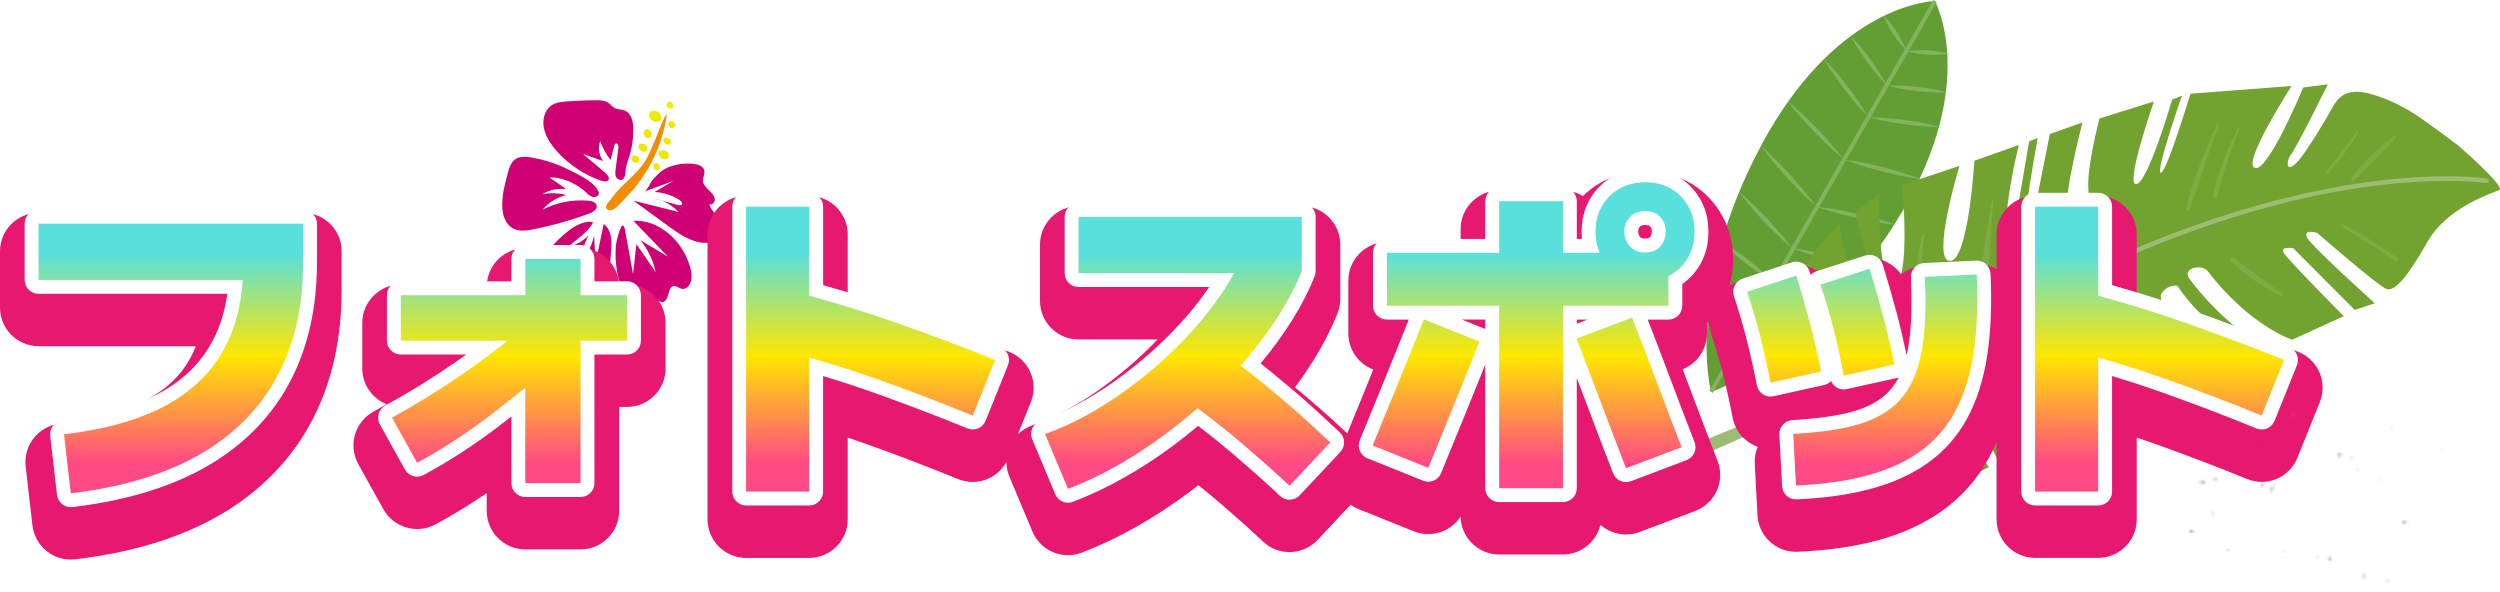 <?xml version="1.0" encoding="UTF-8"?>
<svg id="_レイヤー_2" data-name="レイヤー 2" xmlns="http://www.w3.org/2000/svg" xmlns:xlink="http://www.w3.org/1999/xlink" viewBox="0 0 810.72 192.03">
  <defs>
    <style>
      .cls-1 {
        fill: #000;
      }

      .cls-1, .cls-2, .cls-3, .cls-4, .cls-5, .cls-6, .cls-7, .cls-8, .cls-9, .cls-10, .cls-11, .cls-12, .cls-13, .cls-14, .cls-15, .cls-16, .cls-17, .cls-18, .cls-19, .cls-20, .cls-21, .cls-22, .cls-23, .cls-24, .cls-25 {
        stroke-width: 0px;
      }

      .cls-2 {
        fill: #ce0074;
      }

      .cls-3 {
        fill: #639e34;
      }

      .cls-4 {
        fill: url(#_名称未設定グラデーション_99-11);
      }

      .cls-5 {
        fill: url(#_名称未設定グラデーション_99-5);
      }

      .cls-6 {
        fill: #f08d00;
      }

      .cls-7 {
        fill: #f0e800;
      }

      .cls-8 {
        fill: url(#_名称未設定グラデーション_99-10);
      }

      .cls-9 {
        fill: #b4bec8;
      }

      .cls-10 {
        fill: url(#_名称未設定グラデーション_99-4);
      }

      .cls-11 {
        fill: #50505f;
      }

      .cls-12 {
        fill: #9cbd71;
      }

      .cls-13 {
        fill: #84b360;
      }

      .cls-14 {
        fill: url(#_名称未設定グラデーション_99);
      }

      .cls-15 {
        fill: url(#_名称未設定グラデーション_99-6);
      }

      .cls-16 {
        fill: url(#_名称未設定グラデーション_99-3);
      }

      .cls-17 {
        fill: url(#_名称未設定グラデーション_99-9);
      }

      .cls-18 {
        fill: #e6186f;
      }

      .cls-26 {
        filter: url(#luminosity-noclip);
      }

      .cls-19 {
        fill: url(#_名称未設定グラデーション_99-2);
      }

      .cls-20 {
        fill: #fff;
      }

      .cls-27 {
        mask: url(#mask);
      }

      .cls-21 {
        fill: #7eab43;
      }

      .cls-22 {
        fill: url(#_名称未設定グラデーション_99-8);
      }

      .cls-23 {
        fill: #72a230;
      }

      .cls-24 {
        fill: #acacac;
      }

      .cls-25 {
        fill: url(#_名称未設定グラデーション_99-7);
      }
    </style>
    <linearGradient id="_名称未設定グラデーション_99" data-name="名称未設定グラデーション 99" x1="55.4" y1="150.02" x2="55.4" y2="82.21" gradientUnits="userSpaceOnUse">
      <stop offset="0" stop-color="#ff4b83"/>
      <stop offset=".51" stop-color="#ffe700"/>
      <stop offset="1" stop-color="#59e0dd"/>
    </linearGradient>
    <linearGradient id="_名称未設定グラデーション_99-2" data-name="名称未設定グラデーション 99" x1="165.24" y1="150.02" x2="165.24" y2="82.21" xlink:href="#_名称未設定グラデーション_99"/>
    <linearGradient id="_名称未設定グラデーション_99-3" data-name="名称未設定グラデーション 99" x1="282.33" y1="150.02" x2="282.33" y2="82.21" xlink:href="#_名称未設定グラデーション_99"/>
    <linearGradient id="_名称未設定グラデーション_99-4" data-name="名称未設定グラデーション 99" x1="385.13" y1="150.02" x2="385.13" y2="82.21" xlink:href="#_名称未設定グラデーション_99"/>
    <linearGradient id="_名称未設定グラデーション_99-5" data-name="名称未設定グラデーション 99" x1="462.46" y1="150.02" x2="462.46" y2="82.21" xlink:href="#_名称未設定グラデーション_99"/>
    <linearGradient id="_名称未設定グラデーション_99-6" data-name="名称未設定グラデーション 99" x1="499.64" y1="150.02" x2="499.64" y2="82.21" xlink:href="#_名称未設定グラデーション_99"/>
    <linearGradient id="_名称未設定グラデーション_99-7" data-name="名称未設定グラデーション 99" x1="528.29" y1="150.02" x2="528.29" y2="82.21" xlink:href="#_名称未設定グラデーション_99"/>
    <linearGradient id="_名称未設定グラデーション_99-8" data-name="名称未設定グラデーション 99" x1="611.38" y1="150.02" x2="611.38" y2="82.21" xlink:href="#_名称未設定グラデーション_99"/>
    <linearGradient id="_名称未設定グラデーション_99-9" data-name="名称未設定グラデーション 99" x1="602.32" y1="150.02" x2="602.32" y2="82.21" xlink:href="#_名称未設定グラデーション_99"/>
    <linearGradient id="_名称未設定グラデーション_99-10" data-name="名称未設定グラデーション 99" x1="578.56" y1="150.02" x2="578.56" y2="82.21" xlink:href="#_名称未設定グラデーション_99"/>
    <linearGradient id="_名称未設定グラデーション_99-11" data-name="名称未設定グラデーション 99" x1="700.33" y1="150.02" x2="700.33" y2="82.21" xlink:href="#_名称未設定グラデーション_99"/>
    <filter id="luminosity-noclip" x="697.05" y="116.88" width="106.24" height="75.15" color-interpolation-filters="sRGB" filterUnits="userSpaceOnUse">
      <feFlood flood-color="#fff" result="bg"/>
      <feBlend in="SourceGraphic" in2="bg"/>
    </filter>
    <mask id="mask" x="697.05" y="116.88" width="106.24" height="75.15" maskUnits="userSpaceOnUse">
      <g class="cls-26">
        <g>
          <path class="cls-1" d="M766.79,188.06c-.28-.48-.58-.98-.75-1.49-.02-.1.19-.42.28-.55l.07-.1s0,0,0,0c.02,0,.08,0,.14-.02,0,0,.01,0,.02,0l.06.26c.14.64.28,1.25.38,1.85-.05.03-.12.06-.18.08l-.02-.03Z"/>
          <path class="cls-1" d="M750.53,137.35c-.23-.27-.36-.48-.37-.64-.01-.26.05-.54.14-.92,0-.03.02-.07.02-.1.02.03.04.06.06.09.23.32.4.55.48.79.05.14,0,.39-.15.75-.05.02-.13.04-.19.04Z"/>
          <path class="cls-1" d="M752.15,180.7s-.02.04-.04.06c-.06.1-.17.26-.22.29-.22.02-.49-.04-.77-.11-.04-.01-.08-.02-.12-.03l1.14-.2Z"/>
          <polygon class="cls-1" points="803.28 158.42 802.56 158.67 802.53 158.58 803.28 158.41 803.28 158.42"/>
          <polygon class="cls-1" points="777.49 178.8 777.5 178.8 777.58 178.95 777.49 178.8"/>
          <path class="cls-1" d="M765.11,124.25c.14-.32.29-.64.43-.96.13.07.27.13.4.2-.14.32-.29.64-.43.96-.14-.07-.27-.13-.41-.2Z"/>
          <path class="cls-1" d="M761.28,147.84s.05,0,.05,0c0,0-.05,0-.05,0Z"/>
          <path class="cls-24" d="M743.23,153.76l.04-.04c.09.05.17.1.26.15.32.18.62.35.75.58.07.14-.03.47-.11.74-.03.1-.06.19-.08.29h-.07s-.79-1.72-.79-1.72Z"/>
          <path class="cls-24" d="M737.12,157.47l.34.23c-.05.11-.1.22-.15.33-.2.43-.39.83-.63,1.21-.12.18-.29.34-.47.51l.92-2.27Z"/>
          <path class="cls-24" d="M711.29,173.28s-.08-.1-.13-.18c-.13-.21-.3-.46-.62-.46-.19,0-.37.1-.58.3h0c.09-.12.19-.24.29-.37.14-.19.38-.49.5-.59.47.17.51.57.54,1.19,0,.04,0,.07,0,.11Z"/>
          <path class="cls-24" d="M743.77,134.82c.05.17.13.34.24.51-.11-.06-.23-.13-.27-.17,0-.11.02-.22.03-.34Z"/>
          <path class="cls-24" d="M732.24,120.17c.08.04.14.09.18.13.19.21-.02.63-.76,1.46l.58-1.59Z"/>
          <path class="cls-24" d="M743.1,134.41c.12-.08.24-.16.35-.18.18-.03.39-.02.6,0-.19.12-.39.23-.58.27-.09.02-.22-.03-.35-.08,0,0-.01,0-.02,0,0,0,0,0,0,0Z"/>
          <path class="cls-24" d="M731.98,144.23l-.21-.86h0s.07.04.11.06c.14.09.32.21.34.3.02.06-.1.27-.16.38-.02.04-.05.08-.07.12h-.02Z"/>
          <polygon class="cls-24" points="743.55 116.88 744.19 117.14 744.15 117.23 743.46 117.09 743.55 116.88"/>
          <path class="cls-24" d="M718.02,167.2c-.11-.14-.21-.28-.28-.43-.03-.06-.02-.23.05-.4.02,0,.08,0,.12,0,.14.12.23.27.22.32,0,.16-.05.33-.11.51Z"/>
          <path class="cls-24" d="M783.24,164.7l-.22-.44c.16.11.28.28.28.55l-.06-.11Z"/>
          <path class="cls-24" d="M739.83,152.1c-.1.19-.19.29-.27.32-.08.02-.19,0-.34-.08l.62-.24Z"/>
          <path class="cls-24" d="M755.36,181.62c.12-.34.24-.68.38-1.01,0-.02.25.07.38.1-.11.35-.21.7-.32,1.05-.15-.05-.29-.1-.44-.14Z"/>
          <path class="cls-24" d="M799.83,175.14c.13.11.2.24.21.45l-.04.03-.35-.59c.07.03.13.07.18.11Z"/>
          <path class="cls-24" d="M759.27,146.94c-.13.44-.25.88-.38,1.31-.11-.02-.21-.04-.32-.05.07-.45.15-.89.22-1.34.16.03.32.05.48.08Z"/>
          <path class="cls-24" d="M747.65,185.34c-.07.29-.12.58-.21.86,0,.03-.23-.01-.35-.02.03-.3.07-.6.1-.9.16.02.31.04.47.06Z"/>
          <path class="cls-24" d="M775.78,138.69c-.2.21-.4.41-.59.62l-.22-.21c.2-.21.4-.41.6-.62.07.07.14.14.21.2Z"/>
          <path class="cls-24" d="M761.05,156.17c-.47.27-.95.54-1.42.81-.03-.05-.07-.11-.1-.16.45-.31.9-.61,1.35-.92.06.09.11.17.17.26Z"/>
          <path class="cls-24" d="M800.84,191.11s.02,0,.02,0-.02,0-.02,0Z"/>
          <path class="cls-24" d="M732.91,186.7l1.28.4-.03.08c-.08.2-.14.36-.2.52-.04.08-.08.16-.16.3,0,0,0,0,0,.01l-.88-1.31Z"/>
          <polygon class="cls-24" points="791.25 144.88 791.18 145.56 791.08 145.55 791.03 144.85 791.25 144.88"/>
          <path class="cls-24" d="M700.81,151.77c-.14-.04-.24-.1-.28-.17-.04-.07-.06-.19.01-.42l.27.58Z"/>
          <path class="cls-24" d="M768.47,142.89l.61-.04c0,.05-.02.11-.02.17-.18-.02-.36-.05-.55-.09h-.03s0-.04,0-.04Z"/>
          <path class="cls-24" d="M764.68,152.8c-.22-.13-.3-.24-.32-.31-.03-.1,0-.22.11-.38h.03s.18.69.18.69Z"/>
          <path class="cls-24" d="M760.32,142.95s0,.04,0,.05c-.22.02-.45.02-.68.02h-.04v-.05s.72-.02.72-.02Z"/>
          <path class="cls-24" d="M758.68,175.55c-.05-.1-.07-.19-.07-.28.01-.1.06-.2.16-.3l-.1.58Z"/>
          <polygon class="cls-24" points="725.91 135.88 726.43 135.91 726.42 136.04 725.91 135.94 725.91 135.88"/>
          <path class="cls-24" d="M708.84,130.84c-.02-.37-.04-.74-.04-1.11,0,0,.27,0,.41-.01.02.37.03.74.05,1.12-.14,0-.28,0-.43.01Z"/>
          <path class="cls-24" d="M722.22,149.95s.01-.05.02-.07c0,0,.02,0,.03,0-.01.03-.02.05-.03.08,0,0-.01,0-.02,0Z"/>
          <path class="cls-24" d="M769.29,126.31s.09.09.14.15h-.02s-.08-.09-.11-.15Z"/>
          <path class="cls-24" d="M800.68,153.1l-.17-.33c-.28-.54-.51-.99-.73-1.45-.12-.26-.09-.34-.09-.34,0,0,.05-.09.42-.1.36,0,.72-.05,1.17-.1.09-.01.19-.02.3-.04l-.91,2.36Z"/>
          <path class="cls-24" d="M697.55,175.77c-.06.02-.31-.04-.37-.09-.26-.45-.12-.69.24-.97.09-.07.19-.14.29-.21,0,0,.01,0,.02-.01.19.25.28.47.26.67-.02.19-.14.38-.36.56l-.07.05Z"/>
          <path class="cls-24" d="M773.77,187.92c-.01-.1.06-.28.13-.43.02.01.05.03.07.04.13.08.37.22.4.3.04.3-.04.65-.13,1.01-.02.08-.04.15-.05.23-.03-.06-.06-.13-.08-.19-.14-.32-.28-.63-.34-.94h0Z"/>
          <path class="cls-24" d="M713.46,156.56c.04-.08.11-.15.18-.21.21-.16.55-.21.89-.15.13.03.33.35.5.64,0,.01.02.03.03.04l-1.61-.32Z"/>
          <path class="cls-24" d="M762.93,147.99c-.05.14-.09.27-.16.36-.12.14-.29.26-.47.37.08-.21.16-.43.29-.57.06-.07.19-.11.32-.16,0,0,.01,0,.02,0,0,0,0,0,0,.01Z"/>
          <path class="cls-24" d="M745.04,159.71s.03-.04.04-.06c.14-.19.28-.38.43-.54.03.02.05.03.08.05l-.5.59-.05-.05Z"/>
          <path class="cls-24" d="M771.23,155.26l.16.78-.05.02v-.02c-.08-.25-.15-.49-.21-.73.03-.01.07-.02.1-.04Z"/>
          <path class="cls-24" d="M717.15,146.05s.02,0,.03,0c-.02.19-.05.39-.08.59h-.06s.1-.6.1-.6Z"/>
          <path class="cls-24" d="M733.16,156.94c.34-.16.67-.31,1.02-.45,0,0,.11.25.17.38-.34.15-.68.31-1.02.46-.06-.13-.11-.26-.17-.39Z"/>
          <path class="cls-24" d="M722.08,178.54c.29-.11.57-.21.86-.32.04.16.12.44.1.45-.26.13-.55.21-.83.31-.04-.15-.09-.3-.13-.45Z"/>
          <path class="cls-24" d="M779.2,169.13c.36.05.72.1,1.08.14-.02.15-.04.29-.06.44-.36-.05-.72-.1-1.07-.15.02-.14.04-.29.06-.43Z"/>
          <path class="cls-24" d="M702.97,145.72c.29-.19.59-.38.88-.57.07.11.13.22.2.33-.29.2-.58.39-.87.59-.07-.12-.14-.23-.21-.35Z"/>
          <path class="cls-24" d="M740.11,179.77c.2-.07.41-.14.61-.22.04.14.08.29.11.43-.21.06-.42.11-.63.17-.03-.13-.06-.26-.09-.38Z"/>
          <path class="cls-24" d="M717.91,155.4c.28.03.55.07.83.1,0,.11-.01.22-.02.33-.28,0-.56-.02-.84-.02.01-.13.02-.27.03-.4Z"/>
          <path class="cls-24" d="M708.68,144.09c.11.22.22.44.32.67-.09.05-.19.11-.28.16-.13-.21-.25-.43-.38-.64.11-.06.23-.12.34-.19Z"/>
        </g>
      </g>
    </mask>
  </defs>
  <g id="title_photospot">
    <g>
      <path class="cls-6" d="M216.26,37.17c-1.45,10.15-6.07,19.51-13.12,26.72-.88.9-3.88,4.67-5.46,4.32-2.59-.59-.21-2.65.49-3.69,2.88-4.28,7.49-7.2,10.53-11.46,2.89-4.05,6.57-16.21,7.57-15.89Z"/>
      <g>
        <path class="cls-2" d="M205.34,41.25c-.07-2.06-.71-4.62-2.81-5.42-1.01-.39-2.15-.25-3.12-.75-.8-.41-1.34-1.18-2.07-1.69-1.24-.87-2.83-.89-4.28-.87-1.6.02-3.2.04-4.79.11-1.42.06-2.83.15-4.24.25-1.48.1-2.98.21-4.28.78-2.73,1.22-3.92,4.41-3.45,7.42.47,3.01,2.34,5.84,4.54,8.25,3.78,4.15,8.69,7.39,14,9.24.9.31,2.09.5,2.5-.23.43-.77-.42-1.74-1.19-2.39-2.38-2.02-4.76-4.03-7.14-6.05,2.19.78,4.38,1.57,6.57,2.35-1.41-1.96-1.77-4.49-.93-6.48.73,2.16,1.87,4.24,3.34,6.1.41-1.54.81-3.09,1.22-4.63.08-.32.23-.69.58-.72.6-.06.82.82.75,1.39-.32,2.45-.63,4.89-.95,7.34-.14,1.05-.09,2.43.98,2.93,1.69.81,2.23-1.17,2.27-2.24.06-1.58.29-2.53.84-4.04,1.21-3.35,1.78-6.97,1.66-10.65Z"/>
        <path class="cls-2" d="M224.64,53.12c1.44.1,3.2.6,3.69,1.93.47,1.26-.53,2.45-.38,3.75.12,1.07.99,1.99,1.83,2.8.84.81,1.74,1.68,1.98,2.74.23,1.07-.64,2.26-1.75,1.92.73,2.65,3.88,4.52,4.45,7.19.34,1.59-.37,3.17-1.61,4.1-1.24.93-2.93,1.28-4.61,1.18-4.25-.23-8.14-2.95-11.7-5.55-3.71-2.7-7.42-5.41-11.13-8.11,4.88,1.22,9.76,2.45,14.64,3.67-2.13-2.27-5.07-3.88-8.1-4.42,2.55.71,5.1,1.42,7.66,2.12.57.16,1.32.25,1.55-.22.24-.5-.36-1.08-.89-1.42-2.43-1.53-5.26-2.42-8.02-2.53,2.06-1.22,4.12-2.43,6.18-3.65-3.15,1.17-6.29,2.34-9.44,3.51.85-.32,2.04-3.16,2.74-3.92.93-1,2.04-2.23,3.19-3,2.61-1.76,6.39-2.35,9.74-2.12Z"/>
        <path class="cls-2" d="M172.5,51.11c-1.84-.31-3.83-.45-5.28.45-1.49.93-2.04,2.72-2.5,4.4-1,3.66-2,7.39-1.82,11.3.11,2.52.99,5.43,3.4,6.78,1.96,1.09,4.26.78,6.32.38,6.4-1.25,12.62-3,18.6-5.23,1.31-.49,2.84-1.59,2.14-2.9-.48-.89-1.68-1.14-2.69-1.22-5.23-.39-10.4.65-14.7,2.95,1.88-2.34,4.6-4.03,7.69-4.77-2.59-.67-5.27-.77-7.75-.28,2.17-1.39,4.96-1.98,7.74-1.63-1.83-1.28-3.67-2.55-5.5-3.83,3.98-.03,7.8,1.55,11.01,4.11,1.18.94,2.75,3.01,4.37,2.02,1.19-.73.63-1.35.03-2.41-1.44-2.5-6.64-4.94-9.11-6.18-3.79-1.9-7.84-3.25-11.94-3.93Z"/>
        <path class="cls-2" d="M178.4,80.49c-1.41,1.54-2.74,3.71-1.62,5.73,1.15,2.08,4.28,2.75,5.33,4.87.26.52.37,1.09.71,1.56.45.62,1.21.95,1.93,1.25,1.2.5,2.4,1,3.61,1.5,2.16.9,4.68,1.8,6.55.82,1.78-.93,2.18-3.14,2.4-5.12.39-3.5.7-7.02.93-10.55.18-2.77.03-6.11-2.48-7.9-.88,4.22-1.76,8.44-2.63,12.66l-.45-8.91c-.79,3.44-2.44,6.62-4.79,9.21.51-3.25,1.5-6.38,2.92-9.28-1.73,1.85-4.05,3.19-6.65,3.82,2.39-2.28,6.94-5.11,8.15-8.1-5.08-1.09-11.23,5.52-13.92,8.46Z"/>
        <path class="cls-2" d="M201.43,92.99c.65,1.8,1.51,3.58,2.83,4.76,1.32,1.18,3.19,1.64,4.58.69.84-.58,1.5-1.63,2.48-1.73,1.35-.14,2.62,1.64,3.91,1.16,1.76-.65,1.27-4.59,3.07-5.09.94-.26,1.84.68,2.8.88,1.35.29,2.63-1.01,3.01-2.55.38-1.55.07-3.25-.4-4.8-2.65-8.85-10.56-15.2-18.32-14.71,3.73,3.88,7.47,7.75,11.2,11.63-2.98-1.77-5.95-3.54-8.93-5.32,2.4,2.85,4.14,6.47,4.97,10.35-2.09-3.04-4.17-6.07-6.26-9.11-.36,3.26-.71,6.52-1.07,9.77-.87-4.76-1.74-9.52-2.61-14.29-.91-5.01-2.87,3.88-2.96,4.98-.37,4.51.16,9.12,1.69,13.36Z"/>
      </g>
      <g>
        <path class="cls-7" d="M204.9,50.84c.11-.19.31-.32.53-.38.55-.16,1.25.04,1.64.5.4.47.43,1.17.04,1.55-.98.95-2.88-.45-2.21-1.67Z"/>
        <path class="cls-7" d="M213.72,49.2c.13-.24.39-.39.67-.46.7-.19,1.6.06,2.11.64.51.58.56,1.45.07,1.91-1.24,1.16-3.69-.6-2.85-2.09Z"/>
        <path class="cls-7" d="M210.71,36.59c.16-.29.46-.47.79-.57.82-.24,1.86.05,2.45.75.59.69.64,1.74.06,2.31-1.46,1.42-4.29-.67-3.3-2.49Z"/>
        <path class="cls-7" d="M207.24,47.04c.12-.21.34-.35.58-.42.6-.18,1.37.04,1.8.55.43.51.47,1.28.04,1.7-1.07,1.05-3.15-.49-2.42-1.82Z"/>
        <path class="cls-7" d="M209.7,41.88c.63-.13,1.31.44,1.53,1.07.2.55.12,1.19-.28,1.56-1.63,1.5-3.21-2.24-1.25-2.63Z"/>
        <path class="cls-7" d="M215.92,44.64c.61-.04,1.31.44,1.57.92.23.43.2.9-.18,1.15-1.5.99-3.28-1.94-1.39-2.07Z"/>
        <path class="cls-7" d="M216.35,33.37c.25-.37.82-.52,1.28-.29.93.46.97,1.88.02,2.12-1.04.26-1.82-1.07-1.31-1.83Z"/>
        <path class="cls-7" d="M212,53.28c.25-.37.82-.52,1.28-.29.93.46.97,1.88.02,2.12-1.04.26-1.82-1.07-1.31-1.83Z"/>
        <path class="cls-7" d="M216.9,39.64c.25-.37.82-.52,1.28-.29.93.46.97,1.88.02,2.12-1.04.26-1.82-1.07-1.31-1.83Z"/>
      </g>
    </g>
    <g>
      <path class="cls-3" d="M627.56.48l.09-.16s-.07,0-.17,0c-.05-.09-.08-.15-.08-.15l-.09.16c-3.39.18-32.82,3-56.26,46.98-24.91,46.74-16.17,79.77-16.17,79.77,0,0,31.19-9.78,59.56-54.5,26.67-42.05,14.65-69.02,13.12-72.1Z"/>
      <rect class="cls-13" x="518.14" y="63.04" width="146.08" height="1.33" transform="translate(242.09 545.05) rotate(-60.2)"/>
      <path class="cls-13" d="M610.92,5.16s.64.57,1.45,1.52c.82.95,1.82,2.28,2.73,3.68.9,1.4,1.71,2.87,2.24,4.02.54,1.14.8,1.98.8,1.98,0,0-.64-.57-1.46-1.52-.82-.95-1.82-2.28-2.73-3.68-.9-1.4-1.71-2.87-2.24-4.02-.54-1.14-.8-1.98-.8-1.98Z"/>
      <path class="cls-13" d="M600.2,11.7s.9.84,2.11,2.22c1.21,1.37,2.74,3.27,4.18,5.24,1.43,1.97,2.78,4.01,3.71,5.6.95,1.58,1.48,2.71,1.48,2.71,0,0-.9-.84-2.11-2.22-1.22-1.37-2.74-3.27-4.18-5.24-1.43-1.97-2.77-4.02-3.71-5.6-.95-1.58-1.48-2.71-1.48-2.71Z"/>
      <path class="cls-13" d="M591.51,19.15s.27.25.71.71c.43.47,1.08,1.12,1.81,1.94,1.47,1.63,3.33,3.88,5.11,6.2,1.77,2.32,3.45,4.72,4.65,6.57.6.92,1.06,1.73,1.4,2.27.33.55.5.88.5.88,0,0-.27-.25-.71-.71-.43-.47-1.09-1.12-1.81-1.94-1.47-1.63-3.33-3.88-5.1-6.2-1.77-2.33-3.45-4.72-4.65-6.57-.6-.92-1.06-1.73-1.4-2.27-.33-.55-.51-.88-.51-.88Z"/>
      <path class="cls-13" d="M579.87,32.95s.32.25.86.7c.53.46,1.31,1.1,2.2,1.91,1.8,1.61,4.11,3.84,6.34,6.15,2.23,2.32,4.37,4.71,5.92,6.57.78.92,1.39,1.74,1.83,2.28.44.56.67.89.67.89,0,0-.32-.25-.86-.7-.53-.46-1.32-1.1-2.21-1.91-1.8-1.61-4.11-3.84-6.34-6.15-2.22-2.32-4.37-4.71-5.92-6.57-.78-.92-1.39-1.74-1.83-2.28-.44-.56-.67-.89-.67-.89Z"/>
      <path class="cls-13" d="M571.06,47.32s.32.26.86.74c.53.49,1.31,1.16,2.2,2.02,1.79,1.7,4.09,4.05,6.31,6.48,2.21,2.43,4.35,4.94,5.88,6.89.77.97,1.38,1.81,1.82,2.39.43.58.66.93.66.93,0,0-.32-.26-.86-.74-.53-.49-1.31-1.16-2.2-2.02-1.79-1.7-4.09-4.05-6.31-6.48-2.21-2.43-4.34-4.95-5.88-6.89-.77-.97-1.38-1.81-1.82-2.39-.43-.58-.66-.93-.66-.93Z"/>
      <path class="cls-13" d="M563.98,62.27s.31.24.82.68c.51.45,1.26,1.06,2.11,1.85,1.71,1.56,3.91,3.73,6.03,5.98,2.11,2.25,4.15,4.58,5.61,6.39.74.9,1.31,1.69,1.73,2.22.41.54.63.87.63.87,0,0-.31-.24-.82-.68-.51-.45-1.26-1.06-2.11-1.85-1.71-1.56-3.91-3.73-6.03-5.98-2.11-2.25-4.15-4.58-5.61-6.4-.74-.9-1.31-1.69-1.73-2.22-.41-.54-.63-.87-.63-.87Z"/>
      <path class="cls-13" d="M558.32,78.43s.29.15.78.44c.48.3,1.19.69,2.01,1.22,1.63,1.04,3.74,2.53,5.78,4.11,2.03,1.58,4,3.25,5.42,4.58.72.65,1.28,1.25,1.69,1.64.4.4.62.65.62.65,0,0-.29-.15-.78-.43-.48-.3-1.2-.69-2.01-1.22-1.64-1.04-3.74-2.53-5.78-4.11-2.03-1.58-4-3.26-5.42-4.58-.72-.66-1.28-1.25-1.69-1.64-.4-.4-.62-.65-.62-.65Z"/>
      <path class="cls-13" d="M555.35,91.08s.96.48,2.3,1.34c1.34.85,3.05,2.08,4.69,3.39,1.64,1.32,3.21,2.73,4.33,3.86,1.13,1.12,1.8,1.97,1.8,1.97,0,0-.96-.47-2.3-1.33-1.34-.85-3.05-2.08-4.69-3.4-1.64-1.32-3.2-2.74-4.32-3.87-1.13-1.12-1.8-1.96-1.8-1.96Z"/>
      <path class="cls-13" d="M553.57,105.75s.7.14,1.66.5c.96.36,2.19.94,3.36,1.61,1.16.68,2.27,1.46,3.06,2.13.79.65,1.26,1.2,1.26,1.2,0,0-.7-.14-1.66-.5-.96-.36-2.19-.94-3.36-1.61-1.16-.68-2.27-1.47-3.06-2.13-.79-.65-1.26-1.2-1.26-1.2Z"/>
      <path class="cls-13" d="M632,17.44s-.85.18-2.12.27c-1.26.1-2.94.12-4.6.03-1.66-.1-3.31-.31-4.54-.56-1.23-.24-2.04-.52-2.04-.52,0,0,.85-.18,2.12-.28,1.26-.1,2.94-.12,4.6-.03,1.66.1,3.31.31,4.54.56,1.23.24,2.04.51,2.04.51Z"/>
      <path class="cls-13" d="M631.6,29.99s-1.24.09-3.09.05c-1.84-.03-4.28-.19-6.7-.47-2.42-.28-4.83-.67-6.62-1.05-1.79-.37-2.97-.74-2.97-.74,0,0,1.25-.09,3.09-.05,1.84.03,4.28.2,6.7.47,2.42.28,4.83.67,6.62,1.05,1.79.37,2.97.74,2.97.74Z"/>
      <path class="cls-13" d="M629.4,41.22s-.37.01-1.02,0c-.64-.03-1.57-.03-2.67-.1-2.2-.12-5.11-.41-8.01-.8-2.89-.4-5.77-.91-7.91-1.38-1.07-.23-1.96-.47-2.58-.62-.62-.16-.97-.27-.97-.27,0,0,.37-.01,1.02,0,.64.03,1.57.03,2.67.1,2.2.12,5.11.41,8.01.8,2.89.4,5.77.91,7.91,1.38,1.07.23,1.96.47,2.58.62.62.16.97.27.97.27Z"/>
      <path class="cls-13" d="M623.14,58.16s-.41-.04-1.11-.14c-.7-.12-1.7-.25-2.89-.47-2.38-.43-5.52-1.11-8.64-1.91-3.11-.8-6.19-1.71-8.48-2.48-1.15-.37-2.08-.75-2.75-.98-.66-.25-1.03-.4-1.03-.4,0,0,.41.04,1.11.14.7.12,1.7.24,2.89.47,2.38.43,5.52,1.11,8.64,1.91,3.11.8,6.19,1.71,8.47,2.48,1.15.37,2.08.74,2.75.98.66.25,1.03.4,1.03.4Z"/>
      <path class="cls-13" d="M614.99,72.91s-.42-.03-1.14-.12c-.72-.1-1.75-.21-2.97-.41-2.45-.38-5.69-.99-8.89-1.71-3.21-.73-6.39-1.57-8.75-2.29-1.18-.35-2.15-.7-2.84-.92-.68-.23-1.07-.38-1.07-.38,0,0,.42.03,1.14.12.72.1,1.75.21,2.97.4,2.45.37,5.68.99,8.89,1.72,3.21.73,6.38,1.58,8.75,2.29,1.18.35,2.15.7,2.84.92.68.23,1.07.38,1.07.38Z"/>
      <path class="cls-13" d="M605.48,86.44s-.39-.03-1.07-.12c-.67-.1-1.64-.21-2.79-.41-2.3-.38-5.33-1-8.33-1.73-3-.74-5.97-1.58-8.18-2.3-1.11-.35-2.01-.7-2.65-.92-.64-.23-1-.38-1-.38,0,0,.39.03,1.07.12.67.1,1.64.21,2.79.41,2.3.38,5.33,1,8.33,1.73,3,.74,5.97,1.58,8.18,2.3,1.1.35,2.01.7,2.65.92.64.23,1,.38,1,.38Z"/>
      <path class="cls-13" d="M594.21,99.33s-.32-.07-.87-.22c-.54-.16-1.34-.36-2.26-.66-1.85-.58-4.28-1.47-6.66-2.46-2.38-1-4.71-2.1-6.43-3-.86-.44-1.55-.87-2.05-1.14-.49-.29-.76-.47-.76-.47,0,0,.32.07.87.22.54.16,1.34.36,2.26.66,1.86.58,4.28,1.47,6.66,2.46,2.38,1,4.71,2.1,6.42,3.01.86.44,1.55.87,2.05,1.14.49.29.76.47.76.47Z"/>
      <path class="cls-13" d="M584.67,108.16s-1.07-.17-2.6-.6c-1.53-.42-3.54-1.08-5.5-1.85-1.96-.78-3.87-1.66-5.27-2.41-1.4-.73-2.29-1.34-2.29-1.34,0,0,1.07.17,2.6.6,1.54.42,3.54,1.09,5.49,1.86,1.95.78,3.87,1.66,5.27,2.41,1.4.73,2.29,1.34,2.29,1.34Z"/>
      <path class="cls-13" d="M572.79,116.95s-.7-.14-1.66-.5c-.96-.36-2.19-.94-3.36-1.61-1.16-.68-2.27-1.46-3.06-2.13-.79-.65-1.26-1.2-1.26-1.2,0,0,.7.14,1.66.5.96.36,2.19.94,3.36,1.61,1.16.68,2.27,1.46,3.06,2.13.79.65,1.26,1.2,1.26,1.2Z"/>
    </g>
    <g>
      <path class="cls-23" d="M758.05,32.39c.9-1.03,1.99-1.84,3.4-2.25,2.53-.73,5.25-.28,7.78.45,5.61,1.62,11.28,4.51,16.05,7.88,3.94,2.78,7.97,5.72,11.84,8.69,1.02.78,15.4,13.46,13.41,14.45-1.89.93-16.83,5.34-23.35,16.84-6.52,11.49-10.6,16.16-13.25,15.27-2.65-.88-22.47-18.18-22.47-18.18,0,0-4.82-1.45-3.25,1.55,1.58,3,21.92,21.26,21.92,21.26l-6.52,2.14-19.92-19.97s-4.28-.77-3.19,1.33c1.09,2.1,19.56,20.69,19.56,20.69l-16.75,7.63s-13.8-4.48-27.56-22.47c-2.21-2.08-7.95-.69-5.89,2.46,2.06,3.16,15.6,19.62,27.11,22.66-2.18.72-4.39,1.83-4.39,1.83,0,0-16.08-6.4-26.45-21.92.83.09-2.79-1.12-5.2,2.48-2.4,3.6,13.9,18.56,26.91,21.42l-16.92,7.07-20.35-21s-4.89-2.35-2.03,1.65c2.86,4,19.33,20.63,19.33,20.63l-15.63,5.85s-13.38-6.87-20.88-18c-7.51-11.13-3.53,2.55,3.37,9.31s11.92,11.49,11.92,11.49l-13.99,6.27s-13.46-15.78-15.27-19.01c-1.82-3.24-9.74-5.52-6.05.31,3.69,5.83,16.19,21.79,16.19,21.79l-3.37,1.41-14.59-21.37s-3.17-1.07-1.61,2.61c1.56,3.69,14.61,21.16,14.61,21.16l-13.72,4.39-9.12-18.66s-4.92-4.83-3.78,1.25c1.14,6.07,9.01,17.69,9.01,17.69,0,0-7.94,4.4-9.94,3.91-2.01-.49-6.37-13.57-9.85-23.26-3.48-9.69-4.77-4.48-4.5,1.91.28,6.39,7.78,23.44,7.78,23.44,0,0-29.76,8.46-46.05-23.76-4.58-10.58-13.23-34.62,14.15-61.1,1.74,11.43,5.33,26.71,9.65,26.77,4.32.06-4.64-30.76-4.64-30.76l7.88-5.55s-.79,28.63,4.73,28.8c5.53.17,2.73-31.91,2.73-31.91l18.53-6.16s-9.23,30.51-3.15,30.81c6.07.3,7.99-32.48,7.99-32.48l14.43-5.1s-6.06,23.16-3.76,35.78c2.3,12.62,3-13.08,3-13.08l4.09-23.88,2.77-1.14s-5.22,28.66-4.34,32.59c.88,3.93,1.76-1.02,2.28-3.74.51-2.72,6-30.1,6-30.1l10.58-3.75s-6.75,26.34-4.67,28.59c2.08,2.26,7.28.9,6.61-6.56-.68-7.46,3.59-23.32,3.59-23.32l17.64-5.52s-9.51,27.29-5.72,26.83c3.79-.46,11.63-27.41,11.63-27.41l3.19-1.33s-8.64,24.71-6.88,25.04c1.77.33,9.63-25.64,9.63-25.64l32.8-2.51s-16.25,25.14-11.93,26.6c4.32,1.46,15.69-26.1,15.69-26.1l7.98-1.03s-9.78,19.87-11.88,22.66c-2.1,2.79-1.65,8.16,4.4-.6,2.54-3.68,4.88-7.47,7.15-11.31,1.11-1.87,2.09-4.06,3.54-5.71Z"/>
      <path class="cls-12" d="M511.79,157.16c1.88-1.56,6.82-2.21,8.49-2.66,3.17-.85,6.3-1.9,9.41-2.97,10.93-3.77,21.65-8.14,32.32-12.57,39.76-16.51,78.86-34.62,117.87-52.81,39.88-18.61,72.14-25.31,92.18-27.65,21.75-2.55,34.26-.65,34.38-.63.4.06.68.44.62.85-.06.4-.44.68-.85.62-.12-.02-12.48-1.89-34.06.65-22.13,2.6-43.86,8.48-64.72,16.23-21.83,8.11-42.68,18.58-63.26,29.42-12.2,6.43-24.77,10.44-37.16,16.42-14.98,7.23-30.01,14.38-45.15,21.26-9.82,4.46-19.85,8.48-30.08,11.89-4.83,1.61-9.9,3.57-14.92,4.48-1.53.28-8.97.73-5.07-2.51Z"/>
      <path class="cls-21" d="M719,40.36c-4.1,8.79-7.88,17.98-10.14,27.42-.18.77.91,1.06,1.18.32,3.26-9.14,6.09-18.42,9.48-27.53.11-.3-.38-.51-.51-.22h0Z"/>
      <path class="cls-21" d="M725.75,41.44c-3.46,7-6.43,14.37-8.14,22-.19.84,1.05,1.19,1.29.36,2.16-7.52,4.37-14.9,7.35-22.15.12-.28-.36-.48-.49-.21h0Z"/>
      <path class="cls-21" d="M764.3,42.78c-3.33,4.37-6.66,8.72-10.12,12.99-.4.49.27,1.2.71.71,3.71-4.14,7.06-8.63,9.83-13.46.16-.28-.24-.49-.42-.25h0Z"/>
      <path class="cls-21" d="M776.33,44.01c-5.08,3.83-9.57,8.68-13.79,13.42-.62.69.38,1.71,1.03,1.03,4.39-4.6,9.12-8.96,13.32-13.73.32-.36-.11-1.05-.55-.72h0Z"/>
      <path class="cls-21" d="M777.44,83.57c-5.74-3.96-11.59-7.65-17.73-10.96-.58-.31-1.09.55-.52.89,5.95,3.58,11.89,7.21,17.69,11.04.61.4,1.16-.56.57-.97h0Z"/>
      <path class="cls-21" d="M739.93,95.06c-5.19-3.64-10.27-7.36-15.25-11.29-.78-.62-1.9.42-1.13,1.13,4.73,4.35,10.12,8.15,15.85,11.07.61.31,1.09-.52.53-.91h0Z"/>
      <path class="cls-21" d="M707.39,111.18c-6.1-6.09-12.47-11.82-18.29-18.19-.72-.79-1.91.39-1.18,1.18,5.82,6.26,12.19,12.44,19.41,17.09.05.03.09-.04.06-.07h0Z"/>
      <path class="cls-21" d="M690.94,122.34c-6.95-6.06-13.11-12.92-18.76-20.2-.71-.91-2.33.31-1.62,1.25,5.67,7.52,12.43,13.87,20.01,19.42.28.2.63-.25.37-.48h0Z"/>
      <path class="cls-21" d="M645.94,65.17c-1.92,10.79-3.79,21.65-3.73,32.64,0,1.24,1.79,1.2,1.9,0,1.01-10.84,1.18-21.74,2.32-32.58.03-.27-.43-.34-.48-.07h0Z"/>
      <path class="cls-21" d="M623.45,75.83c-2.39,9.5-2.82,19.7-1.21,29.35.11.67,1.24.52,1.2-.16-.66-9.84-.5-19.31.59-29.11.04-.33-.5-.39-.58-.08h0Z"/>
      <path class="cls-21" d="M635.04,140.04c-2.75-7.31-7.06-14.39-11.58-20.72-.64-.89-2.06-.11-1.5.88,3.85,6.79,7.59,13.83,11.86,20.36.39.6,1.5.23,1.22-.51h0Z"/>
      <path class="cls-21" d="M593.34,92.03c-1.37,8.45-.64,16.68,2.65,24.62.35.85,1.75.48,1.4-.39-3.15-7.74-4.43-15.82-3.41-24.14.04-.36-.59-.45-.64-.09h0Z"/>
      <path class="cls-21" d="M618.6,146.38c-6.36-4.93-11.51-11.75-15.87-18.45-.68-1.04-2.34-.09-1.68.98,4.47,7.32,10.27,12.77,16.78,18.23.53.45,1.3-.34.76-.76h0Z"/>
    </g>
    <path class="cls-18" d="M12.5,112.28h50.99c-.98,2.52-2.22,4.85-3.71,6.94-2.17,3.06-4.98,5.78-8.35,8.07-3.6,2.46-8.02,4.54-13.12,6.18-5.47,1.76-11.88,3.09-19.05,3.94-6.81.81-11.72,7.02-10.94,13.84l2.2,19.14c.38,3.28,2.08,6.33,4.66,8.37,2.2,1.74,4.95,2.7,7.76,2.7.48,0,.97-.03,1.47-.09,10.74-1.27,20.64-3.45,29.43-6.48,9.11-3.13,17.27-7.26,24.27-12.27,7.17-5.13,13.28-11.24,18.14-18.16,4.86-6.91,8.55-14.75,10.98-23.3,2.36-8.31,3.56-17.43,3.56-27.12v-12.54c0-6.89-5.61-12.5-12.5-12.5H12.5c-6.89,0-12.5,5.61-12.5,12.5v18.26c0,6.89,5.61,12.5,12.5,12.5Z"/>
    <path class="cls-18" d="M170.35,178.17h17.93c6.89,0,12.5-5.61,12.5-12.5v-33.7h2.57c6.89,0,12.5-5.61,12.5-12.5v-14.74c0-6.89-5.61-12.5-12.5-12.5h-2.59c-.38-6.55-5.83-11.77-12.48-11.77h-17.93c-6.65,0-12.1,5.22-12.48,11.77h-27.89c-6.89,0-12.5,5.61-12.5,12.5v14.74c0,5.27,3.27,9.78,7.89,11.62-1.42.81-2.83,1.61-4.25,2.38,0,0,0,0,0,0-2.9,1.58-5.09,4.32-6.02,7.5-.92,3.18-.52,6.66,1.09,9.55l8.14,14.63c3.31,5.94,10.87,8.15,16.85,4.92,5.57-3,11.14-6.41,16.66-10.17v5.77c0,6.89,5.61,12.5,12.5,12.5Z"/>
    <path class="cls-18" d="M680.42,63.52h-20.46c-6.89,0-12.5,5.61-12.5,12.5v11.28c-2.07-1.24-4.47-1.86-6.99-1.76l-16.83.77c-2.64.12-5.11,1.05-7.15,2.65-1.14-1.62-2.67-2.97-4.44-3.89-2.96-1.54-6.47-1.83-9.63-.8l-12.47,4.04c-.53-.4-1.1-.75-1.69-1.06-2.97-1.54-6.5-1.81-9.67-.76l-15.95,5.28c-.61.2-1.19.46-1.75.75.75-2.64,1.13-5.44,1.13-8.35,0-7.86-2.77-14.85-8.01-20.23-5.32-5.45-12.39-8.33-20.44-8.33s-14.93,2.76-20.25,7.98c-1.89-1.15-4.11-1.82-6.48-1.82h-20.68c-6.89,0-12.5,5.61-12.5,12.5v4.22h-23.91c-6.89,0-12.5,5.61-12.5,12.5v17.16c0,5.34,3.37,9.91,8.09,11.7-1.17,2.88-2.31,5.7-3.42,8.43l-5.01,12.26c-1.51-1.41-3.03-2.8-4.54-4.18-2.56-2.33-5.13-4.59-7.65-6.73-1.62-1.37-3.21-2.71-4.77-4,2.06-2.77,3.97-5.56,5.73-8.35,3.34-5.31,6.06-10.62,8.09-15.77.58-1.46.87-3.01.87-4.58v-17.6c0-6.89-5.61-12.5-12.5-12.5h-72.38c-6.89,0-12.5,5.61-12.5,12.5v18.26c0,6.89,5.61,12.5,12.5,12.5h25.61c-2.64,2.78-5.46,5.48-8.41,8.04-3.35,2.91-6.88,5.68-10.5,8.24-3.57,2.52-7.25,4.8-10.95,6.78-3.59,1.92-7.22,3.53-10.78,4.78-1.76.62-3.33,1.63-4.64,2.92l4.2-10.43c1.25-3.1,1.21-6.49-.1-9.57-1.31-3.07-3.74-5.45-6.83-6.7-10.68-4.3-21.83-8.5-33.15-12.46-6.19-2.17-12.66-4.26-19.3-6.22v-19.44c0-6.89-5.61-12.5-12.5-12.5h-20.46c-6.89,0-12.5,5.61-12.5,12.5v92.4c0,6.89,5.61,12.5,12.5,12.5h20.46c6.89,0,12.5-5.61,12.5-12.5v-26.53c1.61.54,3.18,1.08,4.72,1.63,10.41,3.68,20.86,7.67,31.07,11.83,3.1,1.26,6.5,1.25,9.6-.06,2.58-1.09,4.72-3.06,6.07-5.5.01,1.62.32,3.24.96,4.76l7.48,17.82c1.96,4.65,6.48,7.66,11.53,7.66,1.53,0,3.04-.28,4.48-.83,5.9-2.27,11.85-5.08,17.68-8.38,5.74-3.25,11.4-6.94,16.83-10.98,1.1-.82,2.19-1.65,3.29-2.51.23.19.47.38.7.56,2.21,1.78,4.43,3.63,6.59,5.48,0,0,0,0,0,0,2.18,1.87,4.47,3.87,6.8,5.95,2.27,2.02,4.6,4.15,6.9,6.32,2.44,2.29,5.65,3.51,8.96,3.38,3.34-.11,6.43-1.51,8.72-3.94l10.69-11.4c.77.54,1.59,1,2.47,1.36l18.04,7.26c1.49.6,3.06.9,4.67.9,4.31,0,8.22-2.18,10.49-5.7.11,6.8,5.67,12.3,12.5,12.3h20.68c5.9,0,10.86-4.11,12.17-9.62,2.23,1.98,5.15,3.13,8.3,3.13,1.51,0,3-.27,4.42-.81l18.04-6.82c3.1-1.17,5.65-3.58,7-6.6,1.35-3.03,1.43-6.53.23-9.63-2.66-6.82-5.34-13.84-7.97-20.86-1.08-2.89-2.2-5.84-3.35-8.85,4.61-1.84,7.88-6.35,7.88-11.62v-3.29c.16-.15.31-.3.46-.46.03-.03.06-.07.09-.1.06,1.14.26,2.27.63,3.36,1.42,4.2,2.76,8.74,3.96,13.47,1.22,4.8,2.29,9.63,3.19,14.35.63,3.3,2.6,6.25,5.42,8.1.85.56,1.76,1.01,2.7,1.34-.71,1.68-1.05,3.54-.95,5.48l.88,16.72c.35,6.64,5.83,11.84,12.48,11.84.18,0,.37,0,.53-.01,9.61-.41,18.29-1.64,25.82-3.66,8.09-2.18,15.19-5.42,21.11-9.65,6.26-4.46,11.34-10.22,15.1-17.12.9-1.65,1.73-3.37,2.49-5.18v25.09c0,6.89,5.61,12.5,12.5,12.5h20.46c6.89,0,12.5-5.61,12.5-12.5v-26.53c1.61.54,3.18,1.08,4.72,1.63,10.41,3.68,20.86,7.67,31.07,11.83,3.1,1.26,6.51,1.25,9.6-.06,3.04-1.29,5.49-3.78,6.72-6.85l7.26-18.04c1.25-3.1,1.21-6.49-.1-9.57-1.31-3.07-3.74-5.45-6.83-6.7-10.68-4.3-21.83-8.5-33.15-12.46-6.19-2.17-12.66-4.26-19.3-6.22v-19.44c0-6.89-5.61-12.5-12.5-12.5ZM533.69,84.12s-.02.03-.03.04c-.05.06-.11.11-.17.15-.08-.05-.15-.11-.22-.18.07-.06.14-.12.21-.16.07.04.14.1.2.15Z"/>
    <path class="cls-20" d="M12.5,95.28h61.23c-.33,2.26-.77,4.43-1.33,6.47-1.32,4.85-3.37,9.26-6.09,13.1-2.72,3.84-6.21,7.22-10.36,10.05-4.24,2.9-9.35,5.31-15.18,7.19-5.96,1.92-12.88,3.36-20.55,4.27-2.46.29-4.22,2.52-3.94,4.98l2.2,19.14c.14,1.19.74,2.27,1.68,3.02.8.63,1.78.97,2.79.97.18,0,.35-.01.53-.03,10.17-1.21,19.52-3.26,27.77-6.1,8.37-2.88,15.85-6.65,22.22-11.21,6.44-4.6,11.9-10.07,16.24-16.25,4.34-6.17,7.65-13.2,9.83-20.88,2.16-7.59,3.25-15.98,3.25-24.93v-12.54c0-2.49-2.01-4.5-4.5-4.5H12.5c-2.49,0-4.5,2.01-4.5,4.5v18.26c0,2.49,2.01,4.5,4.5,4.5Z"/>
    <path class="cls-20" d="M124.96,131.49c-1.05.58-1.83,1.55-2.17,2.7-.33,1.15-.19,2.39.39,3.44l8.14,14.63c1.2,2.15,3.9,2.94,6.07,1.77,8.61-4.64,17.24-10.29,25.64-16.79.91-.71,1.85-1.44,2.81-2.19v21.62c0,2.49,2.01,4.5,4.5,4.5h17.93c2.49,0,4.5-2.01,4.5-4.5v-41.7h10.57c2.49,0,4.5-2.01,4.5-4.5v-14.74c0-2.49-2.01-4.5-4.5-4.5h-10.57v-7.27c0-2.49-2.01-4.5-4.5-4.5h-17.93c-2.49,0-4.5,2.01-4.5,4.5v7.27h-35.87c-2.49,0-4.5,2.01-4.5,4.5v14.74c0,2.49,2.01,4.5,4.5,4.5h21.24c-1,.71-1.98,1.41-2.96,2.09-7.72,5.35-15.56,10.21-23.3,14.43Z"/>
    <path class="cls-20" d="M241.96,163.92h20.46c2.49,0,4.5-2.01,4.5-4.5v-37.47c5.38,1.62,10.54,3.31,15.39,5.02,10.54,3.73,21.11,7.76,31.43,11.97,1.11.45,2.35.44,3.46-.02,1.1-.47,1.97-1.35,2.42-2.46l7.26-18.04c.93-2.3-.19-4.93-2.49-5.85-10.58-4.26-21.61-8.41-32.81-12.34-7.84-2.75-16.12-5.35-24.65-7.75v-25.46c0-2.49-2.01-4.5-4.5-4.5h-20.46c-2.49,0-4.5,2.01-4.5,4.5v92.4c0,2.49,2.01,4.5,4.5,4.5Z"/>
    <path class="cls-20" d="M401.12,148.32c2.23,1.91,4.56,3.95,6.92,6.05,2.34,2.08,4.71,4.26,7.06,6.46.87.82,2,1.26,3.22,1.22,1.19-.04,2.32-.55,3.14-1.42l13.2-14.08c1.7-1.81,1.61-4.65-.2-6.36-2.47-2.32-4.99-4.65-7.48-6.93-2.5-2.27-5-4.47-7.43-6.54-2.49-2.11-4.96-4.17-7.32-6.1-1.13-.92-2.28-1.85-3.44-2.76,3.79-4.55,7.19-9.21,10.12-13.85,3.07-4.88,5.57-9.74,7.42-14.45.21-.52.31-1.08.31-1.65v-17.6c0-2.49-2.01-4.5-4.5-4.5h-72.38c-2.49,0-4.5,2.01-4.5,4.5v18.26c0,2.49,2.01,4.5,4.5,4.5h42.38c-.52.76-1.05,1.52-1.59,2.27-2.45,3.4-5.26,6.81-8.34,10.13-3.11,3.35-6.47,6.61-9.99,9.67-3.55,3.08-7.29,6.02-11.14,8.74-3.83,2.71-7.8,5.16-11.79,7.3-3.95,2.12-7.96,3.89-11.91,5.28-1.17.41-2.12,1.29-2.62,2.42-.5,1.13-.52,2.42-.04,3.57l7.48,17.82c.72,1.72,2.39,2.76,4.15,2.76.54,0,1.08-.1,1.61-.3,5.53-2.12,11.12-4.77,16.61-7.87,5.45-3.08,10.83-6.59,15.98-10.43,2.68-2,5.35-4.12,7.97-6.32,1.93,1.47,3.88,3,5.82,4.56,2.28,1.84,4.55,3.73,6.77,5.63Z"/>
    <path class="cls-20" d="M545.55,99.14v-7.01c.98-.69,1.89-1.46,2.73-2.33,3.81-3.9,5.74-8.82,5.74-14.64s-1.93-10.74-5.74-14.64c-3.83-3.93-8.79-5.92-14.71-5.92s-10.99,1.99-14.86,5.9c-3.85,3.9-5.81,8.83-5.81,14.66,0,.79.04,1.56.11,2.32h-1.67v-12.22c0-2.49-2.01-4.5-4.5-4.5h-20.68c-2.49,0-4.5,2.01-4.5,4.5v12.22h-31.91c-2.49,0-4.5,2.01-4.5,4.5v17.16c0,2.49,2.01,4.5,4.5,4.5h7.1c-2.48,6.21-5,12.48-7.53,18.66l-8.36,20.46c-.45,1.11-.45,2.35.02,3.45.47,1.1,1.35,1.97,2.46,2.42l18.04,7.26c.55.22,1.12.33,1.68.33,1.77,0,3.46-1.06,4.17-2.8l8.36-20.46c2-4.89,3.99-9.83,5.96-14.75v40.11c0,2.49,2.01,4.5,4.5,4.5h20.68c2.49,0,4.5-2.01,4.5-4.5v-35.74c1.26,3.31,2.51,6.59,3.72,9.82,2.64,7.04,5.35,14.13,8.05,21.06.69,1.78,2.39,2.87,4.19,2.87.53,0,1.07-.09,1.59-.29l18.04-6.82c1.12-.42,2.03-1.28,2.52-2.38.49-1.1.52-2.34.08-3.46-2.69-6.91-5.39-13.96-8.01-20.96-2.32-6.17-4.72-12.48-7.17-18.78h6.69c2.49,0,4.5-2.01,4.5-4.5ZM533.57,72.95c1.1,0,1.39.33,1.52.46.3.33.58.76.58,1.64,0,1.01-.32,1.5-.62,1.85-.11.13-.42.47-1.59.47-1.1,0-1.41-.34-1.58-.52-.31-.34-.63-.82-.63-1.8,0-.68.17-1.14.59-1.59.13-.14.49-.51,1.73-.51ZM511.34,103.64h3.49l-3.49,1.32v-1.32ZM481.46,106.62l-7.42-2.99h7.62v3.09c-.07-.03-.13-.08-.2-.1Z"/>
    <path class="cls-20" d="M609.46,129.58c-2.89,1.98-6.6,3.49-11.05,4.49-4.75,1.08-10.51,1.8-17.12,2.15-2.48.13-4.39,2.25-4.26,4.73l.88,16.72c.13,2.4,2.11,4.26,4.49,4.26.06,0,.13,0,.19,0,9.02-.38,17.12-1.52,24.08-3.4,7.16-1.93,13.4-4.77,18.55-8.44,5.27-3.75,9.55-8.61,12.72-14.43,3.09-5.67,5.28-12.53,6.49-20.39,1.18-7.63,1.54-16.54,1.09-26.46-.05-1.19-.58-2.31-1.46-3.12-.88-.81-2.05-1.22-3.24-1.17l-16.83.77c-1.19.05-2.32.58-3.12,1.46-.8.88-1.23,2.05-1.17,3.24.35,7.57.21,14.12-.41,19.45-.24,2.06-.58,3.98-1,5.77-.94-4.58-2-9.11-3.16-13.49-1.33-5.01-2.86-10.36-4.56-15.9-.35-1.15-1.16-2.12-2.22-2.67-1.07-.56-2.32-.66-3.47-.29l-15.95,5.17c-.68.22-1.28.62-1.78,1.11-.11-.38-.22-.74-.34-1.12-.36-1.16-1.16-2.12-2.24-2.68-1.08-.56-2.33-.66-3.48-.27l-15.95,5.28c-1.14.38-2.08,1.19-2.61,2.27-.54,1.07-.62,2.31-.24,3.45,1.49,4.41,2.88,9.14,4.14,14.07,1.25,4.95,2.36,9.93,3.3,14.81.23,1.19.93,2.25,1.95,2.91.74.49,1.6.74,2.47.74.32,0,.65-.04.97-.11l16.39-3.63c.9-.2,1.68-.66,2.28-1.28.35.8.91,1.48,1.65,1.97.74.49,1.6.74,2.47.74.33,0,.65-.04.97-.11l16.39-3.63c.15-.03.29-.1.44-.14-1.56,2.99-3.6,5.34-6.27,7.16Z"/>
    <path class="cls-20" d="M680.42,62.52h-20.46c-2.49,0-4.5,2.01-4.5,4.5v92.4c0,2.49,2.01,4.5,4.5,4.5h20.46c2.49,0,4.5-2.01,4.5-4.5v-37.47c5.38,1.62,10.54,3.31,15.39,5.02,10.54,3.73,21.11,7.76,31.43,11.97,1.11.45,2.35.44,3.46-.02,1.1-.47,1.97-1.35,2.42-2.46l7.26-18.04c.93-2.3-.19-4.93-2.49-5.85-10.58-4.26-21.61-8.41-32.81-12.34-7.84-2.75-16.12-5.35-24.65-7.75v-25.46c0-2.49-2.01-4.5-4.5-4.5Z"/>
    <g>
      <path class="cls-14" d="M12.5,90.78h66.23c-.31,4.33-.97,8.38-1.99,12.16-1.47,5.39-3.72,10.23-6.76,14.52-3.04,4.29-6.88,8.01-11.5,11.17-4.62,3.15-10.07,5.74-16.33,7.75-6.27,2.02-13.4,3.5-21.4,4.46l2.2,19.14c9.9-1.17,18.85-3.14,26.84-5.89,7.99-2.75,15.02-6.29,21.07-10.61,6.05-4.33,11.11-9.39,15.18-15.18,4.07-5.79,7.13-12.3,9.19-19.52,2.05-7.22,3.08-15.12,3.08-23.71v-12.54H12.5v18.26Z"/>
      <path class="cls-19" d="M188.28,83.96h-17.93v11.77h-40.37v14.74h34.65c-4.56,3.62-9.16,7.06-13.81,10.28-7.88,5.46-15.79,10.36-23.71,14.69l8.14,14.63c8.43-4.55,16.77-10.01,25.02-16.39,3.33-2.57,6.69-5.25,10.07-7.99v30.98h17.93v-46.2h15.07v-14.74h-15.07v-11.77Z"/>
      <path class="cls-16" d="M262.42,95.9v-28.88h-20.46v92.4h20.46v-43.48c7.33,2.09,14.48,4.35,21.4,6.79,10.67,3.78,21.21,7.79,31.62,12.04l7.26-18.04c-10.56-4.25-21.43-8.34-32.62-12.26-8.93-3.13-18.16-5.98-27.67-8.58Z"/>
      <path class="cls-10" d="M416.64,130.16c-2.42-2.05-4.84-4.07-7.26-6.05-2.37-1.94-4.73-3.8-7.09-5.59.9-1.01,1.78-2.02,2.64-3.04,3.85-4.58,7.24-9.2,10.17-13.86,2.93-4.66,5.28-9.22,7.04-13.7v-17.6h-72.38v18.26h50.43c-1.71,3.09-3.69,6.23-5.99,9.41-2.57,3.56-5.46,7.08-8.69,10.56-3.23,3.48-6.67,6.82-10.34,10.01-3.67,3.19-7.5,6.2-11.49,9.02-4,2.82-8.08,5.35-12.27,7.59-4.18,2.24-8.36,4.09-12.54,5.56l7.48,17.82c5.35-2.05,10.69-4.58,16-7.59,5.32-3.01,10.49-6.38,15.51-10.12,3.6-2.68,7.09-5.51,10.46-8.48.7.52,1.38,1.02,2.08,1.55,2.24,1.69,4.49,3.45,6.76,5.28,2.27,1.83,4.57,3.74,6.88,5.72,2.31,1.98,4.64,4.01,6.99,6.1,2.35,2.09,4.73,4.27,7.15,6.55l13.2-14.08c-2.49-2.35-4.97-4.64-7.43-6.88-2.46-2.24-4.89-4.38-7.31-6.44Z"/>
      <path class="cls-5" d="M453.49,124c-2.79,6.82-5.57,13.64-8.36,20.46l18.04,7.26c2.79-6.82,5.57-13.64,8.36-20.46,2.79-6.82,5.54-13.64,8.25-20.46l-18.04-7.26c-2.71,6.82-5.46,13.64-8.25,20.46Z"/>
      <path class="cls-15" d="M533.57,59.1c-4.77,0-8.65,1.52-11.66,4.56-3.01,3.04-4.51,6.88-4.51,11.5,0,2.51.46,4.78,1.34,6.82h-11.9v-16.72h-20.68v16.72h-36.41v17.16h36.41v59.18h20.68v-59.18h34.21v-9.56c1.48-.73,2.82-1.7,4.01-2.92,2.97-3.04,4.46-6.88,4.46-11.5s-1.49-8.45-4.46-11.5c-2.97-3.04-6.8-4.56-11.5-4.56ZM528.57,70.37c1.21-1.28,2.88-1.92,5-1.92s3.67.64,4.84,1.92c1.17,1.28,1.76,2.84,1.76,4.68s-.59,3.52-1.76,4.84c-1.17,1.32-2.82,1.98-4.95,1.98s-3.68-.66-4.89-1.98c-1.21-1.32-1.82-2.93-1.82-4.84s.61-3.39,1.82-4.68Z"/>
      <path class="cls-25" d="M529.28,102.99l-18.04,6.82c2.71,6.97,5.39,13.97,8.03,21.01s5.32,14.04,8.03,21.01l18.04-6.82c-2.71-6.97-5.39-13.97-8.03-21.01-2.64-7.04-5.32-14.04-8.03-21.01Z"/>
      <path class="cls-22" d="M624.21,89.79c.37,7.85.22,14.58-.44,20.19-.66,5.61-1.94,10.32-3.85,14.13-1.91,3.81-4.55,6.88-7.92,9.18-3.37,2.31-7.57,4.03-12.59,5.17-5.02,1.14-10.98,1.89-17.88,2.26l.88,16.72c8.73-.37,16.43-1.45,23.1-3.25,6.67-1.8,12.38-4.38,17.1-7.75,4.73-3.37,8.53-7.68,11.38-12.92,2.86-5.24,4.86-11.55,6-18.92,1.14-7.37,1.49-15.9,1.04-25.58l-16.83.77Z"/>
      <path class="cls-17" d="M597.92,121.8l16.39-3.63c-1.03-5.21-2.2-10.3-3.52-15.29-1.32-4.99-2.82-10.23-4.51-15.73l-15.95,5.17c1.69,4.91,3.14,9.81,4.35,14.68,1.21,4.88,2.29,9.81,3.24,14.8Z"/>
      <path class="cls-8" d="M587.03,105.13c-1.32-5.02-2.82-10.29-4.51-15.79l-15.95,5.28c1.54,4.55,2.95,9.35,4.24,14.41,1.28,5.06,2.4,10.08,3.35,15.07l16.39-3.63c-1.03-5.21-2.2-10.32-3.52-15.34Z"/>
      <path class="cls-4" d="M708.08,104.47c-8.93-3.13-18.16-5.98-27.67-8.58v-28.88h-20.46v92.4h20.46v-43.48c7.33,2.09,14.48,4.35,21.4,6.79,10.67,3.78,21.21,7.79,31.62,12.04l7.26-18.04c-10.56-4.25-21.43-8.34-32.62-12.26Z"/>
    </g>
    <g class="cls-27">
      <g>
        <circle class="cls-20" cx="749.95" cy="158.95" r="20.5"/>
        <path class="cls-11" d="M765.69,147.02c3.28,4.42,4.74,10.16,3.52,15.97-2.27,10.76-12.83,17.64-23.59,15.38-10.76-2.27-17.64-12.83-15.38-23.59,1.22-5.81,4.88-10.47,9.66-13.19l-27.75-5.85-7.27,35.98,80.98,16.57,7.05-35.54-27.23-5.74Z"/>
        <path class="cls-11" d="M767.54,162.57c-2.38,10.47-11.06,16.67-21.39,14.12-10.47-2.38-16.67-11.06-14.12-21.39,2.38-10.47,11.06-16.67,21.39-14.12,10.47,2.38,16.67,11.06,14.12,21.39ZM752.19,147.4c-6.52-1.48-12.5,2.58-13.93,9.14-1.48,6.52,2.58,12.5,9.14,13.93,6.52,1.48,12.5-2.58,13.93-9.14,1.48-6.52-2.57-12.5-9.14-13.93Z"/>
        <polygon class="cls-9" points="781.41 134.55 769.1 131.96 769.95 127.91 782.72 129.58 781.41 134.55"/>
        <polygon class="cls-9" points="793.3 136.52 783.82 134.52 786.82 131.04 791.48 132.02 793.3 136.52"/>
        <path class="cls-9" d="M714.96,122.08l-2.33,12.85,27.35,5.9s5.8-3.37,14.11-1.28c8.3,2.09,11.68,6.78,11.68,6.78l27.63,5.62,2.75-13.3-81.18-16.57ZM759.35,137.92l-10.26-2.16.83-3.93,10.27,2.34-.84,3.75ZM789.47,147.21l-11.42-2.41,1.14-5.42,11.42,2.41-1.14,5.42Z"/>
        <path class="cls-11" d="M778.88,138.55l-1.53,7.24,11.86,2.5,1.53-7.24-11.86-2.5ZM783.69,144.5c-.7-.12-1.17-.79-1.05-1.49.12-.7.79-1.17,1.49-1.05.7.12,1.17.79,1.05,1.49-.12.7-.79,1.17-1.49,1.05Z"/>
        <polygon class="cls-9" points="704.35 172.66 704.05 174.94 784.85 192.03 785.26 189.68 704.35 172.66"/>
      </g>
    </g>
  </g>
</svg>